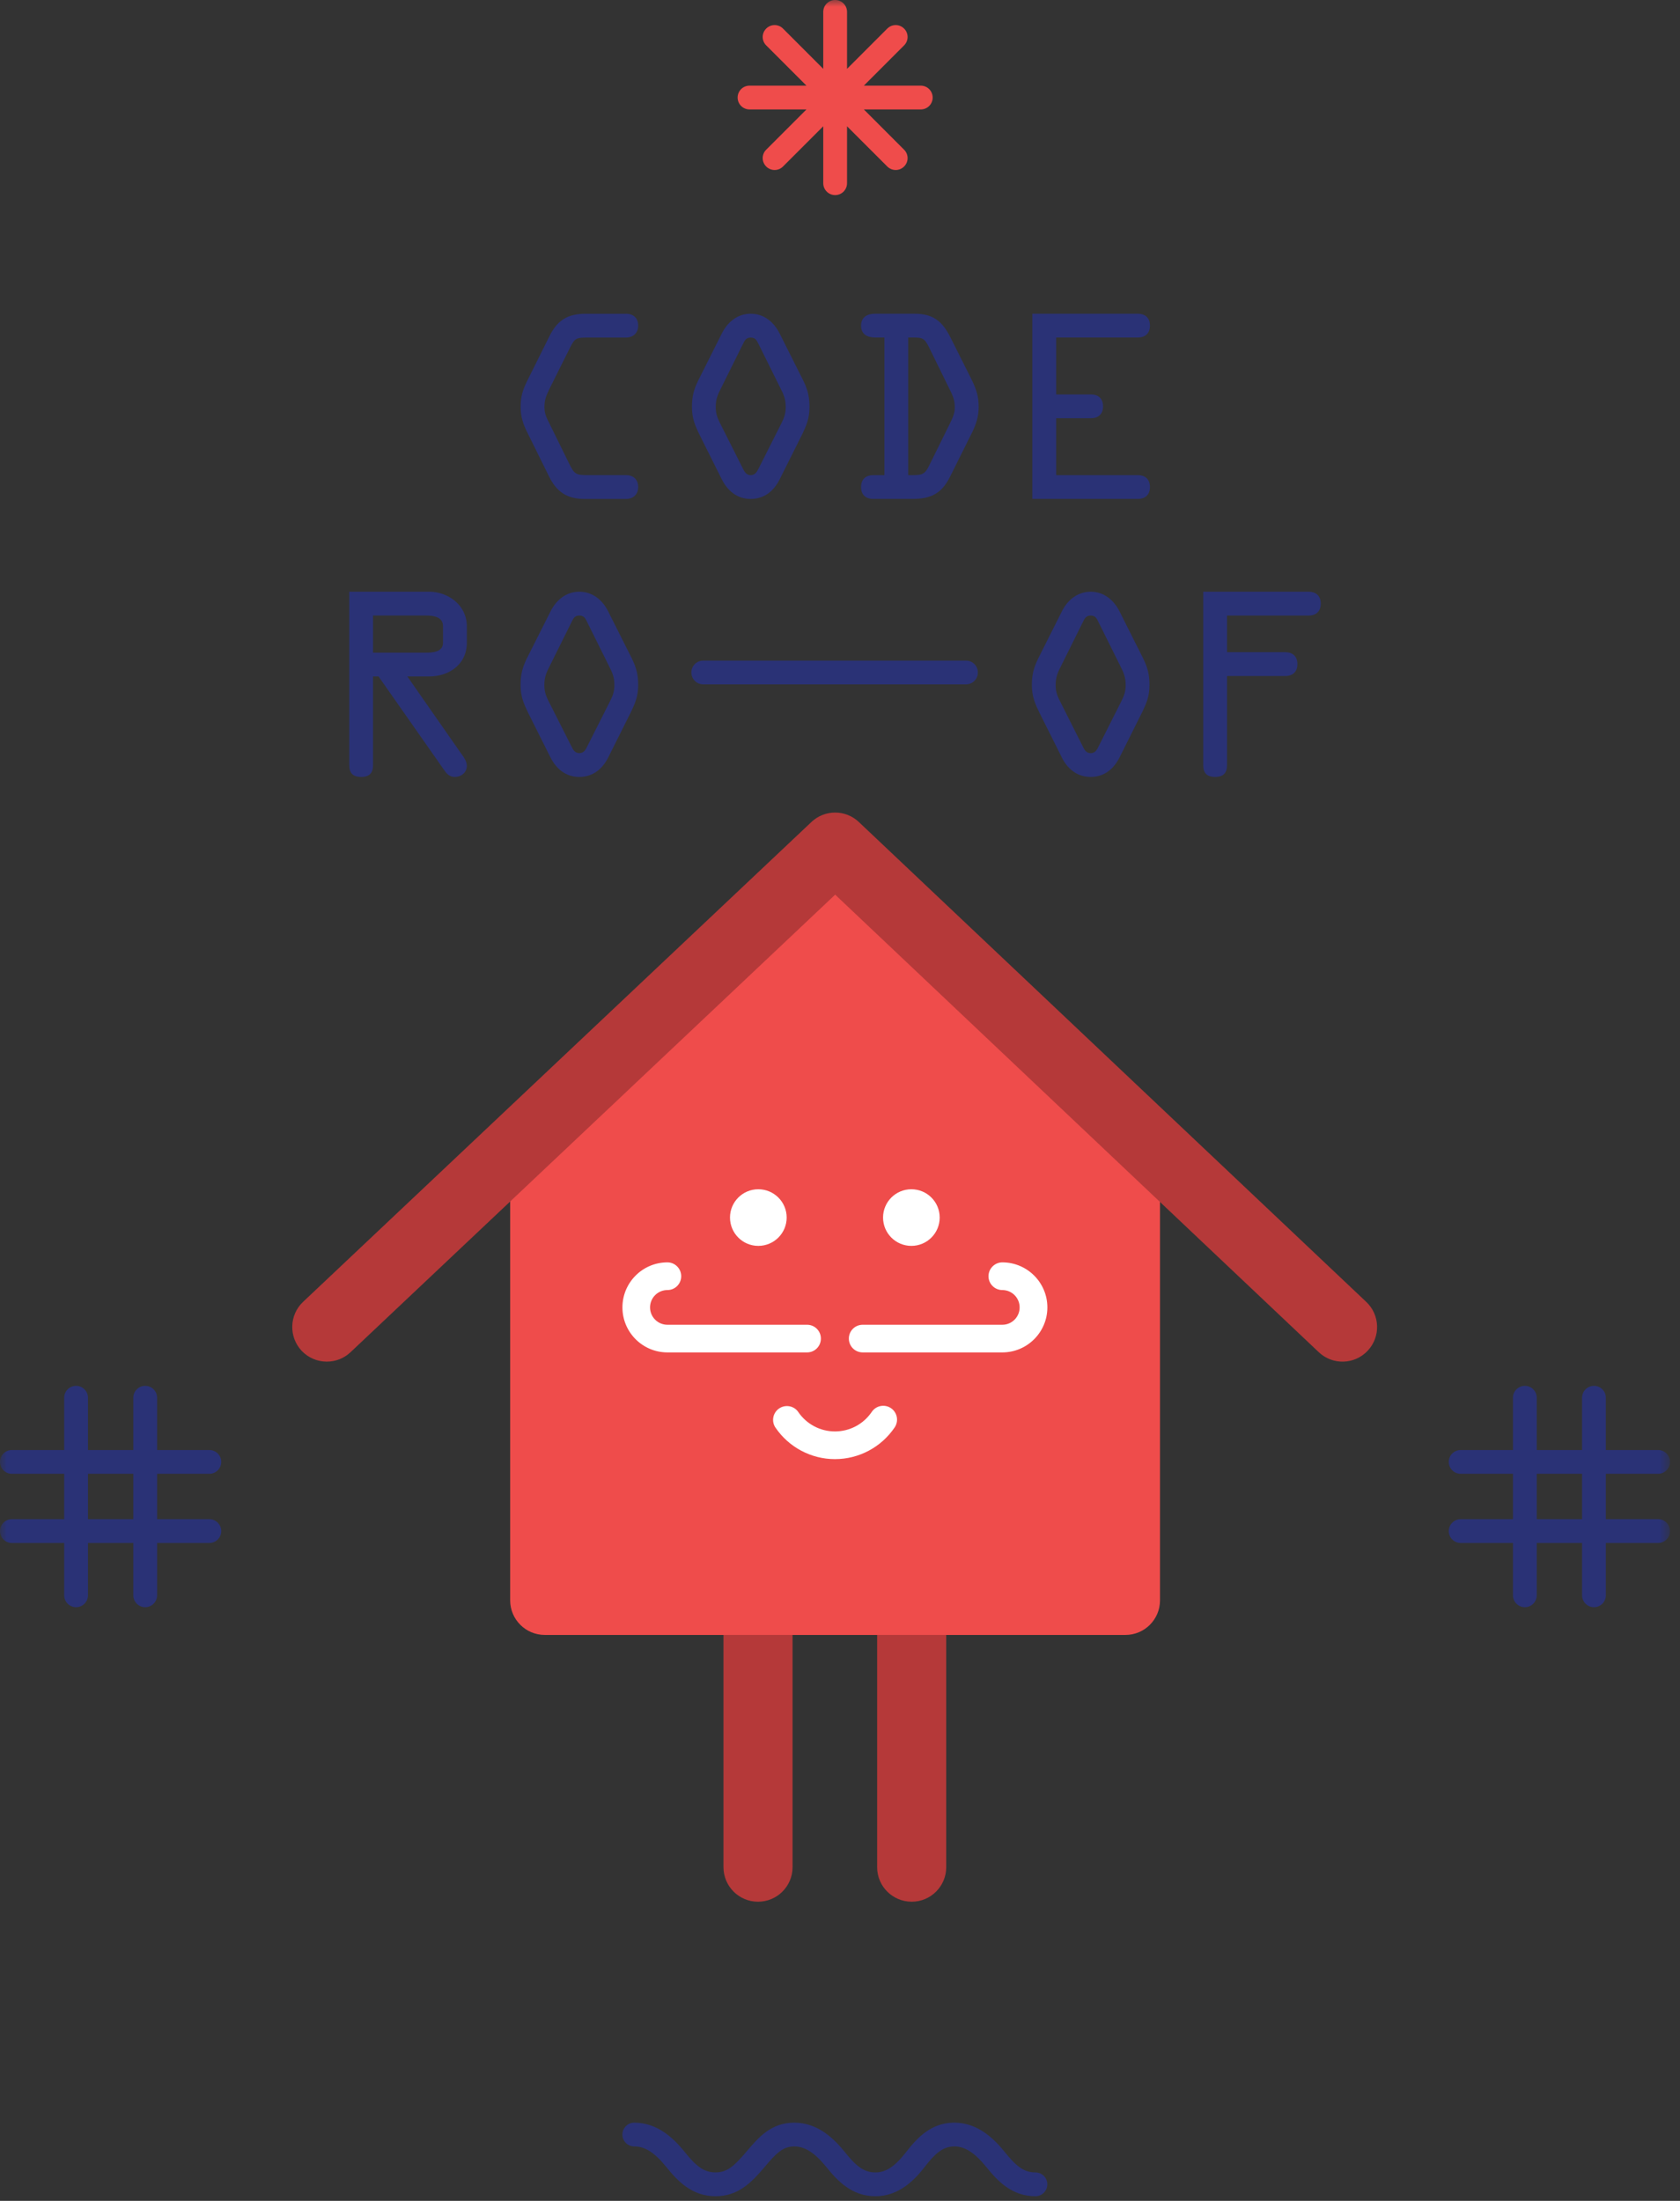 <?xml version="1.0" encoding="UTF-8"?>
<svg width="126px" height="165px" viewBox="0 0 126 165" version="1.1" xmlns="http://www.w3.org/2000/svg" xmlns:xlink="http://www.w3.org/1999/xlink">
    <rect x="0" y="0" width="126" height="165" fill="#333333" stroke="none"/>
    <!-- Generator: Sketch 64 (93537) - https://sketch.com -->
    <title>coderoof-versions-v1</title>
    <desc>Created with Sketch.</desc>
    <defs>
        <polygon id="path-1" points="0 164.652 125.251 164.652 125.251 -0 0 -0"></polygon>
    </defs>
    <g id="Page-1" stroke="none" stroke-width="1" fill="none" fill-rule="evenodd">
        <g id="Desktop-HD" transform="translate(-288, -2948)">
            <g id="coderoof-versions-v1" transform="translate(288, 2948)">
                <g id="Group-41">
                    <path d="M82.409,46.684 C82.265,46.398 82.174,46.148 81.804,46.148 C81.43,46.148 81.336,46.398 81.192,46.684 L79.587,49.914 C79.32,50.432 79.174,50.771 79.174,51.359 C79.174,51.824 79.284,52.146 79.484,52.537 L81.192,55.928 C81.317,56.18 81.444,56.464 81.804,56.464 C82.157,56.464 82.284,56.18 82.409,55.928 L84.118,52.537 C84.317,52.146 84.425,51.824 84.425,51.359 C84.425,50.771 84.279,50.432 84.015,49.914 L82.409,46.684 Z M85.745,49.379 C86.084,50.075 86.211,50.593 86.211,51.359 C86.211,52.216 85.978,52.751 85.618,53.483 L83.976,56.766 C83.549,57.625 82.836,58.247 81.804,58.247 C80.765,58.247 80.05,57.625 79.625,56.766 L77.984,53.483 C77.624,52.751 77.391,52.216 77.391,51.359 C77.391,50.593 77.52,50.075 77.859,49.379 L79.644,45.827 C80.069,44.987 80.804,44.363 81.804,44.363 C82.798,44.363 83.535,44.987 83.96,45.827 L85.745,49.379 Z" id="Fill-1" fill="#2A3276"></path>
                    <path d="M90.242,44.362 L98.165,44.362 C98.63,44.362 99.057,44.614 99.057,45.255 C99.057,45.896 98.63,46.148 98.165,46.148 L92.028,46.148 L92.028,48.896 L96.415,48.896 C96.878,48.896 97.305,49.145 97.305,49.788 C97.305,50.432 96.878,50.681 96.415,50.681 L92.028,50.681 L92.028,57.358 C92.028,57.924 91.773,58.248 91.133,58.248 C90.492,58.248 90.242,57.924 90.242,57.358 L90.242,44.362 Z" id="Fill-3" fill="#2A3276"></path>
                    <path d="M68.115,35.622 L68.456,35.622 C69.202,35.622 69.382,35.529 69.704,34.869 L71.271,31.696 C71.468,31.281 71.609,30.978 71.609,30.534 C71.609,29.927 71.42,29.589 71.165,29.07 L69.684,26.053 C69.315,25.288 69.149,25.305 68.328,25.305 L68.115,25.305 L68.115,35.622 Z M66.332,25.305 L65.669,25.305 C65.079,25.305 64.58,25.089 64.58,24.412 C64.58,23.769 65.062,23.521 65.614,23.521 L68.6,23.521 C69.987,23.521 70.683,24.09 71.288,25.305 L72.864,28.444 C73.22,29.176 73.4,29.694 73.4,30.517 C73.4,31.23 73.203,31.837 72.879,32.478 L71.261,35.725 C70.63,36.995 69.828,37.405 68.436,37.405 L65.472,37.405 C65.009,37.405 64.58,37.156 64.58,36.515 C64.58,35.869 65.009,35.622 65.472,35.622 L66.332,35.622 L66.332,25.305 Z" id="Fill-5" fill="#2A3276"></path>
                    <path d="M85.353,35.622 C85.816,35.622 86.246,35.869 86.246,36.515 C86.246,37.156 85.816,37.405 85.353,37.405 L77.426,37.405 L77.426,23.521 L85.353,23.521 C85.816,23.521 86.246,23.769 86.246,24.412 C86.246,25.053 85.816,25.305 85.353,25.305 L79.212,25.305 L79.212,29.572 L81.832,29.572 C82.303,29.572 82.728,29.819 82.728,30.465 C82.728,31.105 82.303,31.355 81.832,31.355 L79.212,31.355 L79.212,35.622 L85.353,35.622 Z" id="Fill-7" fill="#2A3276"></path>
                    <path d="M77.659,164.652 L77.659,164.652 C75.888,164.652 74.822,163.516 73.965,162.451 C73.125,161.416 72.403,160.941 71.623,160.917 C71.606,160.92 71.589,160.927 71.57,160.92 L71.568,160.92 C70.708,160.92 70.108,161.476 69.364,162.439 C68.632,163.389 67.452,164.652 65.659,164.652 C63.89,164.652 62.824,163.516 61.968,162.453 C61.108,161.395 60.369,160.92 59.57,160.92 C58.694,160.92 58.202,161.452 57.338,162.47 C56.33,163.66 55.356,164.649 53.661,164.652 C51.888,164.649 50.822,163.514 49.965,162.451 C49.096,161.378 48.379,160.92 47.57,160.92 C47.078,160.92 46.68,160.519 46.68,160.027 C46.68,159.535 47.078,159.136 47.57,159.136 C49.365,159.136 50.589,160.389 51.352,161.332 C52.173,162.35 52.756,162.866 53.661,162.866 C54.525,162.866 55.053,162.41 55.977,161.316 C56.887,160.245 57.825,159.136 59.57,159.136 C61.37,159.136 62.592,160.389 63.355,161.332 C64.176,162.352 64.756,162.868 65.659,162.868 C66.444,162.868 67.13,162.412 67.953,161.349 C68.827,160.214 69.864,159.165 71.498,159.136 C71.522,159.136 71.548,159.141 71.572,159.134 C73.368,159.139 74.589,160.389 75.352,161.332 C76.176,162.352 76.756,162.868 77.659,162.868 C78.151,162.868 78.552,163.269 78.549,163.761 C78.549,164.253 78.151,164.652 77.659,164.652" id="Fill-9" fill="#2A3276"></path>
                    <path d="M62.8,64.4 L38.263,89.276 L38.263,119.98 C38.263,121.41 39.425,122.572 40.86,122.572 L84.408,122.572 C85.841,122.572 87,121.41 87,119.98 L87,89.314 L62.8,64.4 Z" id="Fill-11" fill="#EF4C4B"></path>
                    <path d="M65.785,122.571 L65.785,139.983 C65.785,141.413 66.944,142.572 68.377,142.572 C69.808,142.572 70.967,141.413 70.967,139.983 L70.967,122.571 L65.785,122.571 Z" id="Fill-13" fill="#B53939"></path>
                    <path d="M54.261,122.571 L54.261,139.983 C54.261,141.413 55.42,142.572 56.85,142.572 C58.283,142.572 59.442,141.413 59.442,139.983 L59.442,122.571 L54.261,122.571 Z" id="Fill-15" fill="#B53939"></path>
                    <path d="M59,91.28 C59,92.454 58.047,93.404 56.871,93.404 C55.702,93.404 54.75,92.454 54.75,91.28 C54.75,90.107 55.702,89.159 56.871,89.159 C58.047,89.159 59,90.107 59,91.28" id="Fill-17" fill="#FFFFFF"></path>
                    <path d="M70.477,91.28 C70.477,92.454 69.527,93.404 68.353,93.404 C67.18,93.404 66.229,92.454 66.229,91.28 C66.229,90.107 67.18,89.159 68.353,89.159 C69.527,89.159 70.477,90.107 70.477,91.28" id="Fill-19" fill="#FFFFFF"></path>
                    <path d="M62.621,109.391 C60.838,109.391 59.172,108.507 58.164,107.034 C57.838,106.561 57.963,105.915 58.433,105.594 C58.906,105.272 59.554,105.39 59.873,105.863 C60.497,106.775 61.522,107.315 62.621,107.315 C63.732,107.315 64.764,106.767 65.383,105.848 C65.705,105.375 66.346,105.248 66.823,105.57 C67.296,105.891 67.419,106.532 67.102,107.01 C66.094,108.5 64.419,109.391 62.621,109.391" id="Fill-21" fill="#FFFFFF"></path>
                    <path d="M60.533,101.391 L50.057,101.391 C48.194,101.391 46.682,99.877 46.682,98.017 C46.682,96.155 48.194,94.64 50.057,94.64 C50.628,94.64 51.091,95.108 51.091,95.679 C51.091,96.253 50.628,96.716 50.057,96.716 C49.334,96.716 48.754,97.299 48.754,98.017 C48.754,98.732 49.334,99.318 50.057,99.318 L60.533,99.318 C61.106,99.318 61.567,99.781 61.567,100.352 C61.567,100.928 61.106,101.391 60.533,101.391" id="Fill-23" fill="#FFFFFF"></path>
                    <path d="M75.174,101.391 L64.701,101.391 C64.127,101.391 63.664,100.928 63.664,100.352 C63.664,99.781 64.127,99.318 64.701,99.318 L75.174,99.318 C75.894,99.318 76.473,98.732 76.473,98.017 C76.473,97.299 75.894,96.716 75.174,96.716 C74.605,96.716 74.137,96.253 74.137,95.679 C74.137,95.108 74.605,94.64 75.174,94.64 C77.039,94.64 78.553,96.155 78.553,98.017 C78.553,99.877 77.039,101.391 75.174,101.391" id="Fill-25" fill="#FFFFFF"></path>
                    <path d="M43.852,37.408 C42.511,37.408 41.743,36.868 41.174,35.712 L39.532,32.39 C39.228,31.785 39.048,31.214 39.048,30.516 C39.048,29.733 39.194,29.251 39.549,28.536 L41.193,25.236 C41.798,24.004 42.564,23.522 43.939,23.522 L46.975,23.522 C47.364,23.522 47.863,23.731 47.863,24.41 C47.863,25.053 47.383,25.308 46.975,25.308 L43.994,25.308 C43.221,25.308 43.099,25.377 42.758,26.054 L41.208,29.157 C40.977,29.644 40.833,29.964 40.833,30.516 C40.833,31.017 40.994,31.322 41.208,31.749 L42.727,34.838 C43.082,35.568 43.26,35.62 44.064,35.62 L46.975,35.62 C47.364,35.62 47.863,35.836 47.863,36.513 C47.863,37.154 47.383,37.408 46.975,37.408 L43.852,37.408 Z" id="Fill-27" fill="#2A3276"></path>
                    <path d="M56.914,25.839 C56.765,25.554 56.681,25.307 56.302,25.307 C55.932,25.307 55.841,25.554 55.697,25.839 L54.092,29.072 C53.823,29.588 53.681,29.929 53.681,30.517 C53.681,30.98 53.792,31.304 53.988,31.695 L55.697,35.087 C55.822,35.334 55.952,35.622 56.302,35.622 C56.662,35.622 56.784,35.334 56.914,35.087 L58.625,31.695 C58.822,31.304 58.928,30.98 58.928,30.517 C58.928,29.929 58.786,29.588 58.517,29.072 L56.914,25.839 Z M60.248,28.537 C60.586,29.233 60.711,29.751 60.711,30.517 C60.711,31.374 60.48,31.909 60.125,32.639 L58.481,35.924 C58.059,36.781 57.341,37.407 56.302,37.407 C55.27,37.407 54.557,36.781 54.128,35.924 L52.488,32.639 C52.131,31.909 51.896,31.374 51.896,30.517 C51.896,29.751 52.02,29.233 52.361,28.537 L54.144,24.985 C54.574,24.145 55.306,23.521 56.302,23.521 C57.303,23.521 58.037,24.145 58.464,24.985 L60.248,28.537 Z" id="Fill-29" fill="#2A3276"></path>
                    <path d="M27.978,48.931 L31.941,48.931 C32.44,48.931 33.227,48.895 33.227,48.182 L33.227,46.949 C33.227,46.236 32.495,46.147 31.96,46.147 L27.978,46.147 L27.978,48.931 Z M27.978,57.358 C27.978,57.929 27.729,58.248 27.09,58.248 C26.445,58.248 26.195,57.929 26.195,57.358 L26.195,44.362 L32.195,44.362 C33.604,44.362 35.013,45.362 35.013,46.949 L35.013,48.182 C35.013,49.858 33.621,50.714 32.195,50.714 L30.551,50.714 L34.564,56.462 C34.763,56.731 35.013,57.07 35.013,57.41 C35.013,57.91 34.602,58.248 34.103,58.248 C33.743,58.248 33.515,58.034 33.321,57.746 L28.391,50.714 L27.978,50.714 L27.978,57.358 Z" id="Fill-31" fill="#2A3276"></path>
                    <path d="M44.059,46.682 C43.917,46.394 43.824,46.147 43.449,46.147 C43.08,46.147 42.988,46.394 42.844,46.682 L41.239,49.913 C40.975,50.431 40.826,50.77 40.826,51.358 C40.826,51.823 40.934,52.145 41.128,52.536 L42.844,55.927 C42.969,56.177 43.096,56.462 43.449,56.462 C43.809,56.462 43.936,56.177 44.059,55.927 L45.77,52.536 C45.969,52.145 46.08,51.823 46.08,51.358 C46.08,50.77 45.931,50.431 45.664,49.913 L44.059,46.682 Z M47.395,49.378 C47.733,50.074 47.863,50.592 47.863,51.358 C47.863,52.214 47.628,52.752 47.27,53.482 L45.628,56.765 C45.204,57.622 44.488,58.248 43.449,58.248 C42.417,58.248 41.704,57.622 41.275,56.765 L39.633,53.482 C39.276,52.752 39.043,52.214 39.043,51.358 C39.043,50.592 39.17,50.074 39.506,49.378 L41.296,45.826 C41.719,44.986 42.456,44.362 43.449,44.362 C44.45,44.362 45.184,44.986 45.609,45.826 L47.395,49.378 Z" id="Fill-33" fill="#2A3276"></path>
                    <mask id="mask-2" fill="white">
                        <use xlink:href="#path-1"></use>
                    </mask>
                    <g id="Clip-36"></g>
                    <path d="M6.598,113.894 L9.998,113.894 L9.998,110.491 L6.598,110.491 L6.598,113.894 Z M15.701,113.894 L11.782,113.894 L11.782,110.491 L15.701,110.491 C16.193,110.491 16.594,110.093 16.594,109.598 C16.594,109.106 16.193,108.708 15.701,108.708 L11.782,108.708 L11.782,104.789 C11.782,104.297 11.383,103.896 10.889,103.896 C10.397,103.896 9.998,104.297 9.998,104.789 L9.998,108.708 L6.598,108.708 L6.598,104.789 C6.598,104.297 6.197,103.896 5.705,103.896 C5.213,103.896 4.814,104.297 4.814,104.789 L4.814,108.708 L0.89,108.708 C0.398,108.708 0,109.106 0,109.598 C0,110.093 0.398,110.491 0.89,110.491 L4.814,110.491 L4.814,113.894 L0.89,113.894 C0.398,113.894 0,114.295 0,114.787 C0,115.279 0.398,115.677 0.89,115.677 L4.814,115.677 L4.814,119.599 C4.814,120.093 5.213,120.492 5.705,120.492 C6.197,120.492 6.598,120.093 6.598,119.599 L6.598,115.677 L9.998,115.677 L9.998,119.599 C9.998,120.093 10.397,120.492 10.889,120.492 C11.383,120.492 11.782,120.093 11.782,119.599 L11.782,115.677 L15.701,115.677 C16.193,115.677 16.594,115.279 16.594,114.787 C16.594,114.295 16.193,113.894 15.701,113.894 L15.701,113.894 Z" id="Fill-35" fill="#2A3276" mask="url(#mask-2)"></path>
                    <path d="M115.255,113.894 L118.656,113.894 L118.656,110.491 L115.255,110.491 L115.255,113.894 Z M124.361,113.894 L120.439,113.894 L120.439,110.491 L124.361,110.491 C124.853,110.491 125.251,110.093 125.251,109.598 C125.251,109.106 124.853,108.708 124.361,108.708 L120.439,108.708 L120.439,104.789 C120.439,104.297 120.041,103.896 119.549,103.896 C119.054,103.896 118.656,104.297 118.656,104.789 L118.656,108.708 L115.255,108.708 L115.255,104.789 C115.255,104.297 114.857,103.896 114.365,103.896 C113.873,103.896 113.472,104.297 113.472,104.789 L113.472,108.708 L109.55,108.708 C109.058,108.708 108.658,109.106 108.658,109.598 C108.658,110.093 109.058,110.491 109.55,110.491 L113.472,110.491 L113.472,113.894 L109.55,113.894 C109.058,113.894 108.658,114.295 108.658,114.787 C108.658,115.279 109.058,115.677 109.55,115.677 L113.472,115.677 L113.472,119.599 C113.472,120.093 113.873,120.492 114.365,120.492 C114.857,120.492 115.255,120.093 115.255,119.599 L115.255,115.677 L118.656,115.677 L118.656,119.599 C118.656,120.093 119.054,120.492 119.549,120.492 C120.041,120.492 120.439,120.093 120.439,119.599 L120.439,115.677 L124.361,115.677 C124.853,115.677 125.251,115.279 125.251,114.787 C125.251,114.295 124.853,113.894 124.361,113.894 L124.361,113.894 Z" id="Fill-37" fill="#2A3276" mask="url(#mask-2)"></path>
                    <path d="M69.057,6.421 L64.79,6.421 L67.807,3.402 C68.157,3.054 68.157,2.49 67.807,2.142 C67.459,1.794 66.897,1.794 66.547,2.142 L63.528,5.161 L63.528,0.892 C63.528,0.4 63.129,-0.001 62.637,-0.001 C62.143,-0.001 61.744,0.4 61.744,0.892 L61.744,5.161 L58.725,2.142 C58.38,1.794 57.813,1.794 57.465,2.142 C57.115,2.49 57.115,3.054 57.465,3.402 L60.484,6.421 L56.215,6.421 C55.72,6.421 55.322,6.822 55.322,7.314 C55.322,7.806 55.72,8.205 56.215,8.205 L60.484,8.205 L57.465,11.224 C57.115,11.572 57.115,12.136 57.465,12.484 C57.813,12.832 58.38,12.832 58.725,12.484 L61.744,9.467 L61.744,13.734 C61.744,14.226 62.143,14.627 62.637,14.627 C63.129,14.627 63.528,14.226 63.528,13.734 L63.528,9.467 L66.547,12.484 C66.897,12.832 67.459,12.832 67.807,12.484 C68.157,12.136 68.157,11.572 67.807,11.224 L64.79,8.205 L69.057,8.205 C69.552,8.205 69.95,7.806 69.95,7.314 C69.95,6.822 69.552,6.421 69.057,6.421" id="Fill-38" fill="#EF4C4B" mask="url(#mask-2)"></path>
                    <path d="M24.509,102.082 C23.823,102.082 23.132,101.808 22.623,101.27 C21.644,100.226 21.692,98.585 22.728,97.603 L60.857,61.625 C61.853,60.682 63.416,60.682 64.412,61.625 L102.468,97.603 C103.51,98.585 103.558,100.226 102.574,101.268 C101.592,102.312 99.953,102.358 98.912,101.378 L62.638,67.073 L26.288,101.378 C25.788,101.849 25.152,102.082 24.509,102.082" id="Fill-39" fill="#B53939" mask="url(#mask-2)"></path>
                    <path d="M52.738,51.306 L72.456,51.306 C72.943,51.306 73.339,50.91 73.339,50.42 L73.339,50.41 C73.339,49.923 72.943,49.527 72.456,49.527 L52.738,49.527 C52.25,49.527 51.854,49.923 51.854,50.41 L51.854,50.42 C51.854,50.91 52.25,51.306 52.738,51.306" id="Fill-40" fill="#2A3276" mask="url(#mask-2)"></path>
                </g>
            </g>
        </g>
    </g>
</svg>